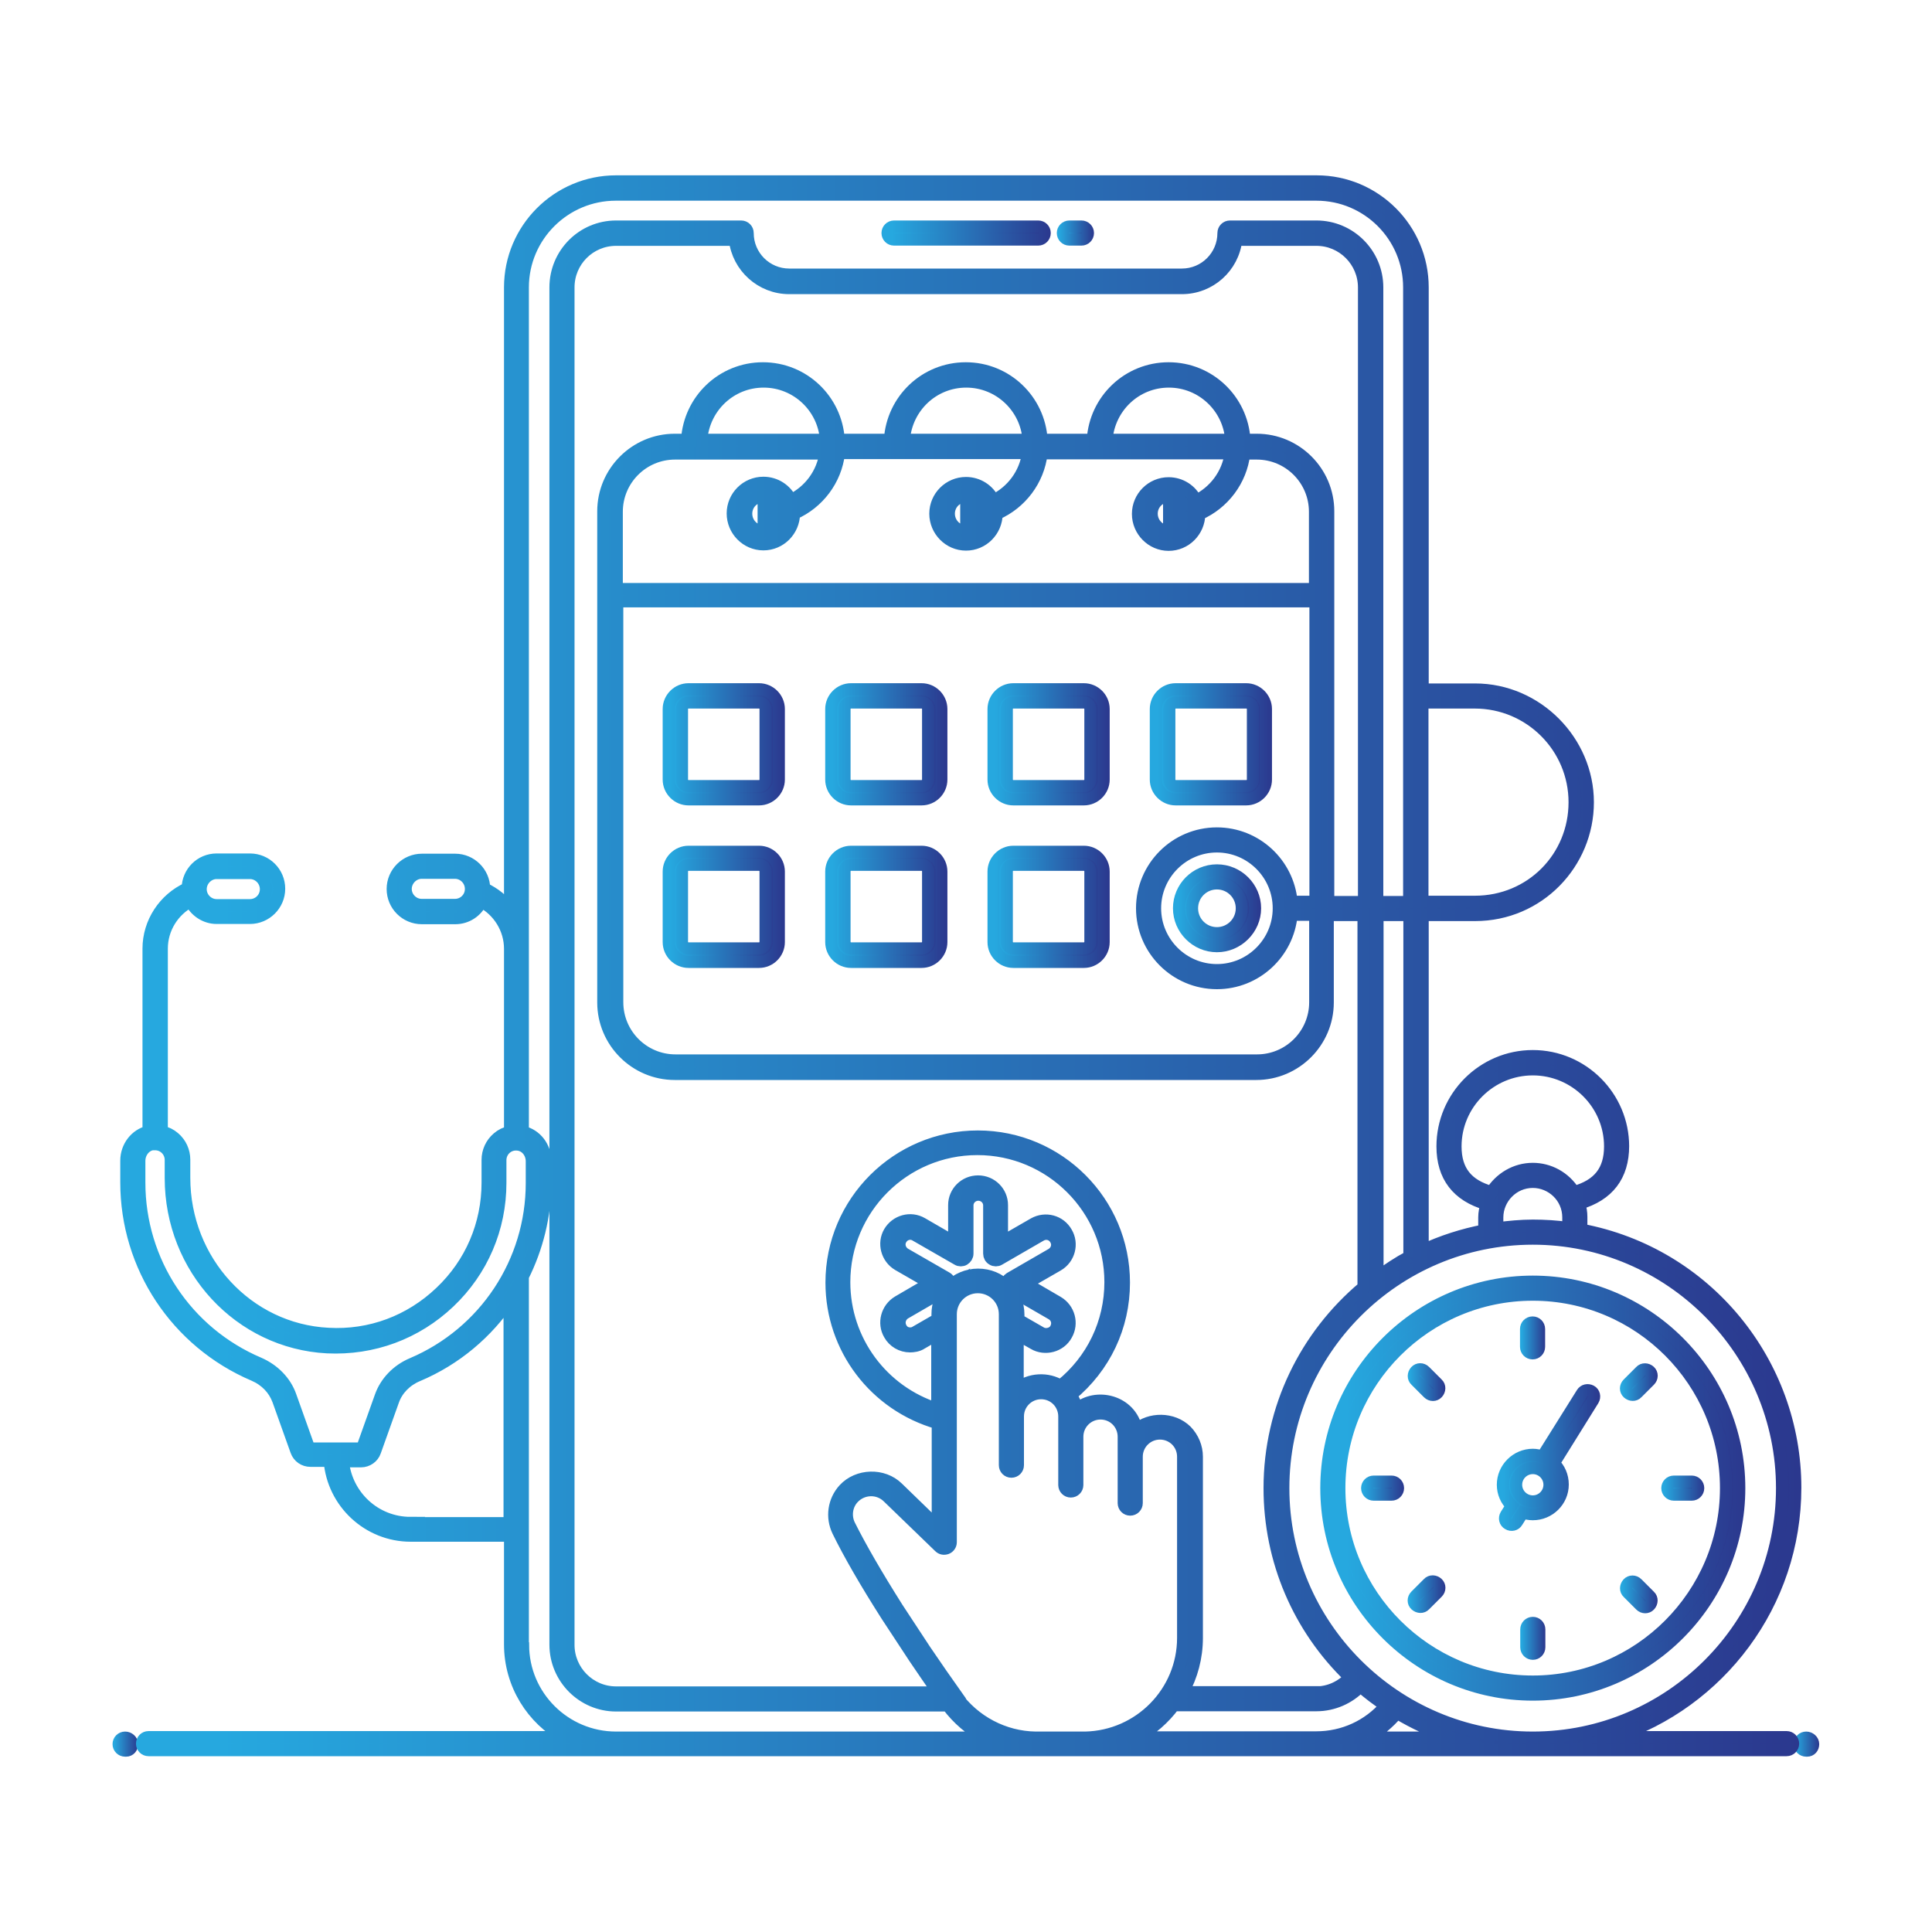 <svg xmlns="http://www.w3.org/2000/svg" xmlns:xlink="http://www.w3.org/1999/xlink" id="Layer_1" width="80" height="80" viewBox="0 0 80 80"><defs><style>      .cls-1 {        fill: url(#linear-gradient-21);        stroke: url(#linear-gradient-22);      }      .cls-1, .cls-2, .cls-3, .cls-4, .cls-5, .cls-6, .cls-7, .cls-8, .cls-9, .cls-10, .cls-11, .cls-12, .cls-13, .cls-14, .cls-15, .cls-16, .cls-17, .cls-18, .cls-19, .cls-20, .cls-21, .cls-22, .cls-23 {        stroke-miterlimit: 10;        stroke-width: .5px;      }      .cls-2 {        fill: url(#linear-gradient-5);        stroke: url(#linear-gradient-6);      }      .cls-3 {        fill: url(#linear-gradient-43);        stroke: url(#linear-gradient-44);      }      .cls-4 {        fill: url(#linear-gradient-33);        stroke: url(#linear-gradient-34);      }      .cls-5 {        fill: url(#linear-gradient-13);        stroke: url(#linear-gradient-14);      }      .cls-6 {        fill: url(#linear-gradient-9);        stroke: url(#linear-gradient-10);      }      .cls-7 {        fill: url(#linear-gradient-39);        stroke: url(#linear-gradient-40);      }      .cls-8 {        fill: url(#linear-gradient);        stroke: url(#linear-gradient-2);      }      .cls-9 {        fill: url(#linear-gradient-27);        stroke: url(#linear-gradient-28);      }      .cls-10 {        fill: url(#linear-gradient-25);        stroke: url(#linear-gradient-26);      }      .cls-11 {        fill: url(#linear-gradient-15);        stroke: url(#linear-gradient-16);      }      .cls-12 {        fill: url(#linear-gradient-23);        stroke: url(#linear-gradient-24);      }      .cls-13 {        fill: url(#linear-gradient-3);        stroke: url(#linear-gradient-4);      }      .cls-14 {        fill: url(#linear-gradient-41);        stroke: url(#linear-gradient-42);      }      .cls-15 {        fill: url(#linear-gradient-7);        stroke: url(#linear-gradient-8);      }      .cls-16 {        fill: url(#linear-gradient-35);        stroke: url(#linear-gradient-36);      }      .cls-17 {        fill: url(#linear-gradient-11);        stroke: url(#linear-gradient-12);      }      .cls-18 {        fill: url(#linear-gradient-31);        stroke: url(#linear-gradient-32);      }      .cls-19 {        fill: url(#linear-gradient-17);        stroke: url(#linear-gradient-18);      }      .cls-20 {        fill: url(#linear-gradient-45);        stroke: url(#linear-gradient-46);      }      .cls-21 {        fill: url(#linear-gradient-29);        stroke: url(#linear-gradient-30);      }      .cls-22 {        fill: url(#linear-gradient-19);        stroke: url(#linear-gradient-20);      }      .cls-23 {        fill: url(#linear-gradient-37);        stroke: url(#linear-gradient-38);      }    </style><linearGradient id="linear-gradient" x1="4.92" y1="72.22" x2="5.48" y2="72.22" gradientUnits="userSpaceOnUse"><stop offset=".06" stop-color="#26a8df"></stop><stop offset="1" stop-color="#2b388e"></stop></linearGradient><linearGradient id="linear-gradient-2" x1="4.67" x2="5.73" xlink:href="#linear-gradient"></linearGradient><linearGradient id="linear-gradient-3" x1="74.52" x2="75.08" xlink:href="#linear-gradient"></linearGradient><linearGradient id="linear-gradient-4" x1="74.27" x2="75.33" xlink:href="#linear-gradient"></linearGradient><linearGradient id="linear-gradient-5" x1="36.75" y1="9.65" x2="43.27" y2="9.65" xlink:href="#linear-gradient"></linearGradient><linearGradient id="linear-gradient-6" x1="36.5" y1="9.65" x2="43.52" y2="9.65" xlink:href="#linear-gradient"></linearGradient><linearGradient id="linear-gradient-7" x1="44.01" y1="9.65" x2="45.06" y2="9.65" xlink:href="#linear-gradient"></linearGradient><linearGradient id="linear-gradient-8" x1="43.76" y1="9.65" x2="45.31" y2="9.65" xlink:href="#linear-gradient"></linearGradient><linearGradient id="linear-gradient-9" x1="27.7" y1="30.82" x2="32.25" y2="30.82" xlink:href="#linear-gradient"></linearGradient><linearGradient id="linear-gradient-10" x1="27.45" y1="30.82" x2="32.5" y2="30.82" xlink:href="#linear-gradient"></linearGradient><linearGradient id="linear-gradient-11" x1="34.42" y1="30.82" x2="38.97" y2="30.82" xlink:href="#linear-gradient"></linearGradient><linearGradient id="linear-gradient-12" x1="34.17" y1="30.82" x2="39.22" y2="30.82" xlink:href="#linear-gradient"></linearGradient><linearGradient id="linear-gradient-13" x1="41.15" y1="30.82" x2="45.7" y2="30.82" xlink:href="#linear-gradient"></linearGradient><linearGradient id="linear-gradient-14" x1="40.9" y1="30.82" x2="45.95" y2="30.82" xlink:href="#linear-gradient"></linearGradient><linearGradient id="linear-gradient-15" x1="47.87" y1="30.82" x2="52.42" y2="30.82" xlink:href="#linear-gradient"></linearGradient><linearGradient id="linear-gradient-16" x1="47.62" y1="30.82" x2="52.67" y2="30.82" xlink:href="#linear-gradient"></linearGradient><linearGradient id="linear-gradient-17" x1="27.7" y1="37.54" x2="32.25" y2="37.54" xlink:href="#linear-gradient"></linearGradient><linearGradient id="linear-gradient-18" x1="27.45" y1="37.54" x2="32.5" y2="37.54" xlink:href="#linear-gradient"></linearGradient><linearGradient id="linear-gradient-19" x1="34.42" y1="37.54" x2="38.97" y2="37.54" xlink:href="#linear-gradient"></linearGradient><linearGradient id="linear-gradient-20" x1="34.17" y1="37.54" x2="39.22" y2="37.54" xlink:href="#linear-gradient"></linearGradient><linearGradient id="linear-gradient-21" x1="41.15" y1="37.54" x2="45.7" y2="37.54" xlink:href="#linear-gradient"></linearGradient><linearGradient id="linear-gradient-22" x1="40.9" y1="37.54" x2="45.95" y2="37.54" xlink:href="#linear-gradient"></linearGradient><linearGradient id="linear-gradient-23" x1="48.82" y1="37.61" x2="51.97" y2="37.61" xlink:href="#linear-gradient"></linearGradient><linearGradient id="linear-gradient-24" x1="48.57" y1="37.61" x2="52.22" y2="37.61" xlink:href="#linear-gradient"></linearGradient><linearGradient id="linear-gradient-25" x1="5.23" y1="40" x2="74.33" y2="40" xlink:href="#linear-gradient"></linearGradient><linearGradient id="linear-gradient-26" x1="4.98" y1="40" x2="74.58" y2="40" xlink:href="#linear-gradient"></linearGradient><linearGradient id="linear-gradient-27" x1="54.92" y1="61.62" x2="72.01" y2="61.62" xlink:href="#linear-gradient"></linearGradient><linearGradient id="linear-gradient-28" x1="54.67" y1="61.62" x2="72.26" y2="61.62" xlink:href="#linear-gradient"></linearGradient><linearGradient id="linear-gradient-29" x1="63.19" y1="55.4" x2="63.74" y2="55.4" xlink:href="#linear-gradient"></linearGradient><linearGradient id="linear-gradient-30" x1="62.94" y1="55.4" x2="63.99" y2="55.4" xlink:href="#linear-gradient"></linearGradient><linearGradient id="linear-gradient-31" x1="63.19" y1="67.84" x2="63.74" y2="67.84" xlink:href="#linear-gradient"></linearGradient><linearGradient id="linear-gradient-32" x1="62.94" y1="67.84" x2="63.99" y2="67.84" xlink:href="#linear-gradient"></linearGradient><linearGradient id="linear-gradient-33" x1="58.53" y1="57.22" x2="59.6" y2="57.22" xlink:href="#linear-gradient"></linearGradient><linearGradient id="linear-gradient-34" x1="58.28" y1="57.22" x2="59.85" y2="57.22" xlink:href="#linear-gradient"></linearGradient><linearGradient id="linear-gradient-35" x1="67.33" y1="66.02" x2="68.4" y2="66.02" xlink:href="#linear-gradient"></linearGradient><linearGradient id="linear-gradient-36" x1="67.08" y1="66.02" x2="68.65" y2="66.02" xlink:href="#linear-gradient"></linearGradient><linearGradient id="linear-gradient-37" x1="56.6" y1="61.62" x2="57.89" y2="61.62" xlink:href="#linear-gradient"></linearGradient><linearGradient id="linear-gradient-38" x1="56.35" y1="61.62" x2="58.14" y2="61.62" xlink:href="#linear-gradient"></linearGradient><linearGradient id="linear-gradient-39" x1="69.04" y1="61.62" x2="70.33" y2="61.62" xlink:href="#linear-gradient"></linearGradient><linearGradient id="linear-gradient-40" x1="68.79" y1="61.62" x2="70.58" y2="61.62" xlink:href="#linear-gradient"></linearGradient><linearGradient id="linear-gradient-41" x1="58.53" y1="66.02" x2="59.6" y2="66.02" xlink:href="#linear-gradient"></linearGradient><linearGradient id="linear-gradient-42" x1="58.28" y1="66.02" x2="59.85" y2="66.02" xlink:href="#linear-gradient"></linearGradient><linearGradient id="linear-gradient-43" x1="67.33" y1="57.22" x2="68.4" y2="57.22" xlink:href="#linear-gradient"></linearGradient><linearGradient id="linear-gradient-44" x1="67.08" y1="57.22" x2="68.65" y2="57.22" xlink:href="#linear-gradient"></linearGradient><linearGradient id="linear-gradient-45" x1="62.23" y1="60.36" x2="66.01" y2="60.36" xlink:href="#linear-gradient"></linearGradient><linearGradient id="linear-gradient-46" x1="61.98" y1="60.36" x2="66.26" y2="60.36" xlink:href="#linear-gradient"></linearGradient></defs><g id="Online_Appointment"><path class="cls-8" d="M5.19,72.49h.03c.15,0,.25-.12.25-.27s-.14-.27-.29-.27-.27.12-.27.27.12.27.27.27Z"></path><path class="cls-13" d="M74.83,72.49c.15,0,.25-.12.25-.27s-.14-.27-.29-.27-.27.12-.27.27.12.27.27.27h.04Z"></path><path class="cls-2" d="M37.02,9.92h5.97c.15,0,.27-.12.27-.27s-.12-.27-.27-.27h-5.97c-.15,0-.27.12-.27.27s.12.27.27.27Z"></path><path class="cls-15" d="M44.28,9.92h.5c.15,0,.27-.12.27-.27s-.12-.27-.27-.27h-.5c-.15,0-.27.12-.27.27s.12.27.27.27Z"></path><path class="cls-6" d="M31.43,28.54h-2.92c-.45,0-.82.37-.82.82v2.92c0,.45.37.82.82.82h2.92c.45,0,.82-.37.82-.82v-2.92c0-.45-.37-.82-.82-.82ZM31.7,32.28c0,.15-.12.27-.27.27h-2.92c-.15,0-.27-.12-.27-.27v-2.92c0-.15.12-.27.27-.27h2.92c.15,0,.27.12.27.27v2.92Z"></path><path class="cls-17" d="M38.16,28.54h-2.92c-.45,0-.82.37-.82.82v2.92c0,.45.37.82.82.82h2.92c.45,0,.82-.37.82-.82v-2.92c0-.45-.37-.82-.82-.82ZM38.43,32.28c0,.15-.12.27-.27.27h-2.92c-.15,0-.27-.12-.27-.27v-2.92c0-.15.12-.27.27-.27h2.92c.15,0,.27.12.27.27v2.92Z"></path><path class="cls-5" d="M44.88,28.54h-2.92c-.45,0-.82.37-.82.82v2.92c0,.45.37.82.82.82h2.92c.45,0,.82-.37.82-.82v-2.92c0-.45-.37-.82-.82-.82ZM45.15,32.28c0,.15-.12.27-.27.27h-2.92c-.15,0-.27-.12-.27-.27v-2.92c0-.15.12-.27.27-.27h2.92c.15,0,.27.12.27.27v2.92Z"></path><path class="cls-11" d="M51.6,28.54h-2.92c-.45,0-.82.37-.82.82v2.92c0,.45.37.82.82.82h2.92c.45,0,.82-.37.82-.82v-2.92c0-.45-.37-.82-.82-.82ZM51.88,32.28c0,.15-.12.27-.27.27h-2.92c-.15,0-.27-.12-.27-.27v-2.92c0-.15.12-.27.27-.27h2.92c.15,0,.27.12.27.27v2.92Z"></path><path class="cls-19" d="M31.43,35.27h-2.92c-.45,0-.82.37-.82.82v2.92c0,.45.37.82.82.82h2.92c.45,0,.82-.37.82-.82v-2.92c0-.45-.37-.82-.82-.82ZM31.7,39c0,.15-.12.27-.27.27h-2.92c-.15,0-.27-.12-.27-.27v-2.92c0-.15.12-.27.27-.27h2.92c.15,0,.27.12.27.27v2.92Z"></path><path class="cls-22" d="M38.16,35.27h-2.92c-.45,0-.82.37-.82.82v2.92c0,.45.37.82.82.82h2.92c.45,0,.82-.37.82-.82v-2.92c0-.45-.37-.82-.82-.82ZM38.43,39c0,.15-.12.27-.27.27h-2.92c-.15,0-.27-.12-.27-.27v-2.92c0-.15.12-.27.27-.27h2.92c.15,0,.27.12.27.27v2.92Z"></path><path class="cls-1" d="M44.88,35.27h-2.92c-.45,0-.82.37-.82.82v2.92c0,.45.37.82.82.82h2.92c.45,0,.82-.37.82-.82v-2.92c0-.45-.37-.82-.82-.82ZM45.15,39c0,.15-.12.27-.27.27h-2.92c-.15,0-.27-.12-.27-.27v-2.92c0-.15.12-.27.27-.27h2.92c.15,0,.27.12.27.27v2.92Z"></path><path class="cls-12" d="M50.39,36.04c-.87,0-1.57.71-1.57,1.57s.71,1.57,1.57,1.57,1.58-.71,1.58-1.57-.71-1.57-1.58-1.57ZM50.39,38.64c-.57,0-1.03-.46-1.03-1.03s.46-1.03,1.03-1.03,1.03.46,1.03,1.03-.46,1.03-1.03,1.03Z"></path><path class="cls-10" d="M67.21,47.47c0-2.06-1.68-3.74-3.74-3.74s-3.74,1.68-3.74,3.74c0,1.24.62,2.04,1.82,2.39-.05.18-.09.36-.09.55v.54c-.89.17-1.75.45-2.55.82v-13.88h2.17c2.64,0,4.67-2.15,4.67-4.67s-2.1-4.67-4.67-4.67h-2.17V11.9c0-2.42-1.97-4.39-4.39-4.39h-29.01c-2.42,0-4.39,1.97-4.39,4.39v25.76c-.27-.37-.64-.67-1.07-.87-.01-.66-.55-1.19-1.2-1.19h-1.38c-.66,0-1.21.54-1.21,1.21s.54,1.21,1.21,1.21h1.38c.48,0,.89-.28,1.08-.69.72.38,1.19,1.13,1.19,1.96v7.58c-.19.04-.36.12-.51.25-.27.23-.42.56-.42.91v.94c0,1.73-.69,3.35-1.95,4.54-1.26,1.2-2.91,1.82-4.65,1.72-3.34-.17-5.96-3.01-5.96-6.46v-.75c0-.35-.15-.68-.42-.91-.15-.13-.32-.21-.51-.25v-7.58c0-.83.47-1.58,1.19-1.96.19.4.61.69,1.08.69h1.38c.66,0,1.21-.54,1.21-1.21s-.54-1.21-1.21-1.21h-1.38c-.66,0-1.19.53-1.2,1.19-.97.44-1.62,1.42-1.62,2.5v7.58c-.53.12-.92.62-.92,1.2v.9c0,3.48,2.07,6.61,5.28,7.98.49.21.84.58,1.01,1.04l.75,2.1c.09.25.32.41.59.41h.79c.14,1.73,1.59,3.1,3.36,3.1h4.11v4.5c0,1.65.92,3.1,2.28,3.84H6.15c-.15,0-.27.12-.27.27s.12.27.27.27h67.83c.15,0,.27-.12.27-.27s-.12-.27-.27-.27h-7.13c4.34-1.42,7.49-5.51,7.49-10.33,0-5.14-3.65-9.7-8.86-10.68v-.53c0-.19-.03-.37-.09-.55,1.2-.35,1.82-1.15,1.82-2.39ZM18.84,37.47h-1.38c-.36,0-.66-.3-.66-.66s.3-.67.66-.67h1.38c.36,0,.66.3.66.67s-.3.66-.66.66ZM8.97,36.15h1.38c.36,0,.66.3.66.67s-.3.66-.66.66h-1.38c-.36,0-.66-.3-.66-.66s.3-.67.66-.67ZM58.36,52.03c-.46.25-.9.54-1.32.85v-14.99h1.32v14.15ZM39.6,70.2c-.39-.55-.83-1.18-1.29-1.86l-1.15-1.75c-.86-1.36-1.53-2.52-1.99-3.44-.18-.37-.12-.82.16-1.12.38-.41,1.03-.44,1.44-.04l2.13,2.06c.08.08.19.1.3.06.1-.04.17-.14.17-.25v-9.44c0-.62.5-1.12,1.12-1.12s1.12.5,1.12,1.12v4.23s0,0,0,0v2.02c0,.15.12.27.27.27s.27-.12.27-.27v-2.02s0,0,0,0c0-.53.43-.96.96-.96.26,0,.5.1.68.28.18.18.28.43.28.68v.83c0,.83,0,2.09,0,2.01,0,.15.12.27.27.27s.27-.12.27-.27c0-.04,0,.32,0-2,0-.53.43-.96.96-.96.26,0,.5.1.68.28.18.18.28.43.28.68v.83c0,.64,0,2,0,1.92,0,.15.12.27.27.27s.27-.12.27-.27c0-.04,0,.3,0-1.92,0-.53.43-.96.96-.96s.96.42.96.96v7.5c0,2.25-1.81,4.08-4.05,4.13h-2.06c-1.31-.02-2.54-.67-3.31-1.74ZM43.93,57.39c-.55-.35-1.31-.3-1.79.1v-2.23l.67.38c.46.27,1.09.11,1.35-.37.27-.47.11-1.07-.36-1.35l-1.32-.77,1.32-.76c.48-.28.63-.89.36-1.35-.27-.48-.87-.64-1.35-.37l-1.32.76v-1.53c0-.54-.44-.98-.99-.98s-.99.44-.99.98v1.53l-1.33-.77c-.48-.28-1.08-.1-1.35.36-.27.46-.11,1.07.36,1.35l1.32.76-1.32.77c-.47.28-.63.89-.36,1.35.17.31.5.5.85.5.13,0,.33-.02.49-.13l.64-.37v3.09c-2.28-.72-3.85-2.83-3.85-5.25,0-3.04,2.47-5.51,5.51-5.51s5.51,2.47,5.51,5.51c0,1.68-.75,3.23-2.05,4.28ZM38.82,54.41v.22l-.92.53c-.12.08-.44.11-.59-.17-.12-.21-.05-.48.16-.61l1.71-.99c-.22.28-.36.63-.36,1.02ZM39.3,53.25s.03-.06.03-.1c0-.1-.05-.19-.14-.24l-1.72-.99c-.21-.13-.29-.4-.16-.61.12-.21.39-.29.6-.16l1.74,1c.08.05.19.05.27,0,.08-.05.14-.14.14-.24v-2c0-.24.2-.44.45-.44s.45.2.45.44v2c0,.1.05.19.14.24.08.05.19.05.27,0l1.73-1c.21-.12.48-.06.61.17.13.22.05.48-.16.61l-1.73,1c-.08.05-.14.14-.14.24s.05.19.14.24l1.73,1c.22.13.29.39.16.62-.11.2-.41.27-.6.16l-.94-.54v-.21c0-.45-.17-.86-.49-1.17-.31-.32-.73-.49-1.18-.49s-.88.19-1.18.49ZM47.07,71.94c.61-.32,1.13-.78,1.54-1.33h5.9c.69,0,1.35-.29,1.82-.78.4.34.63.51,1.05.8-.72.83-1.75,1.31-2.88,1.31h-7.44ZM54.52,70.07h-5.54c.37-.67.58-1.44.58-2.25v-7.5c0-.4-.16-.78-.44-1.07-.56-.55-1.51-.54-2.06-.06-.24-1.19-1.68-1.53-2.47-.84-.04-.21-.13-.41-.25-.58,1.4-1.16,2.2-2.83,2.2-4.66,0-3.34-2.71-6.05-6.05-6.05s-6.06,2.71-6.06,6.05c0,2.72,1.8,5.08,4.4,5.82v4.29l-1.66-1.61c-.6-.59-1.65-.56-2.22.06-.43.47-.53,1.15-.25,1.73.46.94,1.14,2.12,2.02,3.5l1.15,1.75c.34.51.68.99.98,1.43h-13.34c-1.09,0-1.97-.89-1.97-1.97V11.9c0-1.09.88-1.97,1.97-1.97h4.92c.13,1.12,1.09,2,2.25,2h16.26c1.16,0,2.12-.87,2.25-2h3.32c1.09,0,1.97.89,1.97,1.97v25.45h-1.48v-16.18c0-1.63-1.33-2.96-2.96-2.96h-.51c-.1-1.65-1.46-2.96-3.14-2.96s-3.04,1.31-3.14,2.96h-2.12c-.1-1.65-1.46-2.96-3.14-2.96s-3.04,1.31-3.14,2.96h-2.12c-.1-1.65-1.46-2.96-3.14-2.96s-3.04,1.31-3.14,2.96h-.51c-1.63,0-2.96,1.33-2.96,2.96v20.34c0,1.63,1.33,2.96,2.96,2.96h24.08c1.63,0,2.96-1.33,2.96-2.96v-3.62h1.48v15.41c-2.38,2-3.89,4.99-3.89,8.32,0,2.99,1.2,5.79,3.33,7.84-.37.39-.87.62-1.41.62ZM53.48,37.34c-.14-1.58-1.47-2.83-3.09-2.83-1.71,0-3.1,1.39-3.1,3.1s1.39,3.1,3.1,3.1c1.62,0,2.95-1.25,3.09-2.83h.98v3.62c0,1.33-1.08,2.41-2.41,2.41h-24.08c-1.33,0-2.41-1.08-2.41-2.41v-16.6h28.91v12.44h-.98ZM52.95,37.61c0,1.41-1.15,2.56-2.56,2.56s-2.56-1.15-2.56-2.56,1.15-2.56,2.56-2.56,2.56,1.15,2.56,2.56ZM34.18,18.75c-.12.87-.67,1.59-1.43,1.96-.2-.43-.64-.72-1.14-.72-.7,0-1.27.57-1.27,1.27s.57,1.28,1.27,1.28,1.26-.57,1.27-1.27c1-.44,1.73-1.39,1.86-2.51h7.83c-.12.87-.67,1.59-1.43,1.96-.2-.43-.64-.72-1.14-.72-.7,0-1.27.57-1.27,1.27s.57,1.28,1.27,1.28,1.26-.57,1.27-1.27c1-.44,1.73-1.39,1.86-2.51h7.83c-.12.87-.67,1.59-1.43,1.96-.2-.43-.64-.72-1.14-.72-.7,0-1.27.57-1.27,1.27s.57,1.28,1.27,1.28,1.26-.57,1.27-1.27c1-.44,1.73-1.39,1.86-2.51h.52c1.33,0,2.41,1.08,2.41,2.41v3.2h-28.91v-3.2c0-1.33,1.08-2.41,2.41-2.41h6.21ZM29.04,18.21c.1-1.35,1.21-2.41,2.58-2.41s2.49,1.07,2.58,2.41h-5.17ZM32.3,21.46c-.09.31-.35.54-.68.54-.4,0-.72-.33-.72-.73s.32-.72.72-.72c.27,0,.49.15.62.37-.2.05-.4.08-.62.08v.54c.24,0,.46-.03.68-.08ZM37.43,18.21c.1-1.35,1.21-2.41,2.58-2.41s2.49,1.07,2.58,2.41h-5.17ZM40.69,21.46c-.09.31-.35.54-.68.54-.4,0-.72-.33-.72-.73s.32-.72.72-.72c.27,0,.49.15.62.37-.2.05-.4.08-.62.08v.54c.24,0,.46-.03.68-.08ZM45.82,18.21c.1-1.35,1.21-2.41,2.58-2.41s2.49,1.07,2.58,2.41h-5.17ZM49.09,21.46c-.09.31-.35.54-.68.54-.4,0-.72-.33-.72-.73s.32-.72.72-.72c.27,0,.49.15.62.37-.2.05-.4.08-.62.08v.54c.24,0,.46-.03.68-.08ZM61.07,29.09c2.28,0,4.13,1.85,4.13,4.13s-1.8,4.12-4.13,4.12h-2.17v-8.25h2.17ZM12.78,59.91l-.75-2.1c-.21-.6-.69-1.09-1.31-1.36-3.01-1.28-4.95-4.21-4.95-7.48v-.9c0-.34.23-.64.54-.69.04,0,.07,0,.11,0,.37,0,.65.3.65.65v.75c0,3.75,2.85,6.82,6.48,7.01,1.89.09,3.68-.57,5.05-1.87,1.37-1.3,2.12-3.06,2.12-4.94v-.94c0-.39.34-.71.76-.64.31.05.54.34.54.69v.9c0,3.26-1.94,6.2-4.95,7.48-.62.26-1.1.76-1.31,1.36l-.75,2.1s-.04.05-.07.05h-2.11s-.06-.02-.07-.05ZM17,63.06c-1.47,0-2.66-1.12-2.8-2.55h.75c.26,0,.5-.17.58-.41l.75-2.1c.16-.46.53-.84,1.01-1.04,1.59-.67,2.89-1.78,3.81-3.15v9.26h-4.11ZM21.65,68.1v-15.24c.59-1.18.93-2.51.93-3.89v-.9c0-.58-.39-1.08-.93-1.2V11.9c0-2.12,1.73-3.84,3.85-3.84h29.01c2.12,0,3.84,1.72,3.84,3.84v25.45h-1.32V11.9c0-1.39-1.13-2.52-2.52-2.52h-3.58c-.15,0-.27.12-.27.27,0,.95-.77,1.72-1.72,1.72h-16.26c-.95,0-1.72-.77-1.72-1.72,0-.15-.12-.27-.27-.27h-5.18c-1.39,0-2.51,1.13-2.51,2.52v56.2c0,1.39,1.13,2.52,2.51,2.52h13.73c.42.56.95,1.01,1.55,1.33h-15.28c-2.12,0-3.85-1.72-3.85-3.84ZM56.62,71.95c.46-.26.88-.6,1.23-1.02.7.42,1.43.76,2.2,1.02h-3.44ZM73.79,61.62c0,5.69-4.63,10.33-10.32,10.33s-10.33-4.64-10.33-10.33,4.63-10.33,10.33-10.33,10.32,4.67,10.32,10.33ZM63.47,50.75c-.5,0-.99.05-1.47.11v-.45c0-.78.64-1.47,1.47-1.47.78,0,1.47.63,1.47,1.47v.44c-.49-.07-.98-.1-1.47-.1ZM65.18,49.36c-.39-.62-1.04-.96-1.71-.96-.72,0-1.35.39-1.71.96-1.01-.28-1.49-.88-1.49-1.89,0-1.76,1.44-3.19,3.2-3.19s3.2,1.43,3.2,3.19c0,1.01-.48,1.61-1.49,1.89Z"></path><path class="cls-9" d="M54.92,61.62c0,4.71,3.84,8.55,8.55,8.55s8.55-3.84,8.55-8.55-3.84-8.55-8.55-8.55-8.55,3.84-8.55,8.55ZM71.47,61.62c0,4.41-3.59,8.01-8,8.01s-8.01-3.59-8.01-8.01,3.59-8.01,8.01-8.01,8,3.59,8,8.01Z"></path><path class="cls-21" d="M63.19,55.03v.74c0,.15.12.27.27.27s.27-.12.27-.27v-.74c0-.15-.12-.27-.27-.27s-.27.12-.27.27Z"></path><path class="cls-18" d="M63.47,67.2c-.15,0-.27.12-.27.27v.74c0,.15.12.27.27.27s.27-.12.27-.27v-.74c0-.15-.12-.27-.27-.27Z"></path><path class="cls-4" d="M59.14,57.68c.11.11.28.11.38,0s.11-.28,0-.38l-.52-.52c-.11-.11-.28-.11-.38,0s-.11.28,0,.38l.52.52Z"></path><path class="cls-16" d="M67.93,66.47c.11.11.28.11.38,0s.11-.28,0-.38l-.52-.52c-.11-.11-.28-.11-.38,0s-.11.28,0,.38l.52.52Z"></path><path class="cls-23" d="M57.62,61.35h-.74c-.15,0-.27.12-.27.27s.12.27.27.27h.74c.15,0,.27-.12.27-.27s-.12-.27-.27-.27Z"></path><path class="cls-7" d="M69.31,61.89h.74c.15,0,.27-.12.27-.27s-.12-.27-.27-.27h-.74c-.15,0-.27.12-.27.27s.12.27.27.27Z"></path><path class="cls-14" d="M59.14,65.56l-.52.52c-.11.11-.11.28,0,.38s.28.11.38,0l.52-.52c.11-.11.11-.28,0-.38s-.28-.11-.38,0Z"></path><path class="cls-3" d="M67.79,57.68l.52-.52c.11-.11.11-.28,0-.38s-.28-.11-.38,0l-.52.52c-.11.11-.11.28,0,.38s.28.11.38,0Z"></path><path class="cls-20" d="M63.47,60.24c-.68,0-1.24.56-1.24,1.24,0,.34.14.65.37.87l-.24.38c-.08.13-.04.3.09.37.13.08.3.04.37-.09l.24-.38c.13.04.26.07.41.07.68,0,1.24-.55,1.24-1.23,0-.35-.14-.66-.37-.88l1.63-2.62c.08-.13.04-.3-.09-.37s-.29-.04-.37.09l-1.64,2.62c-.13-.04-.26-.07-.4-.07ZM63.47,62.17c-.38,0-.69-.31-.69-.69s.31-.69.69-.69.69.31.69.69-.31.69-.69.69Z"></path></g></svg>